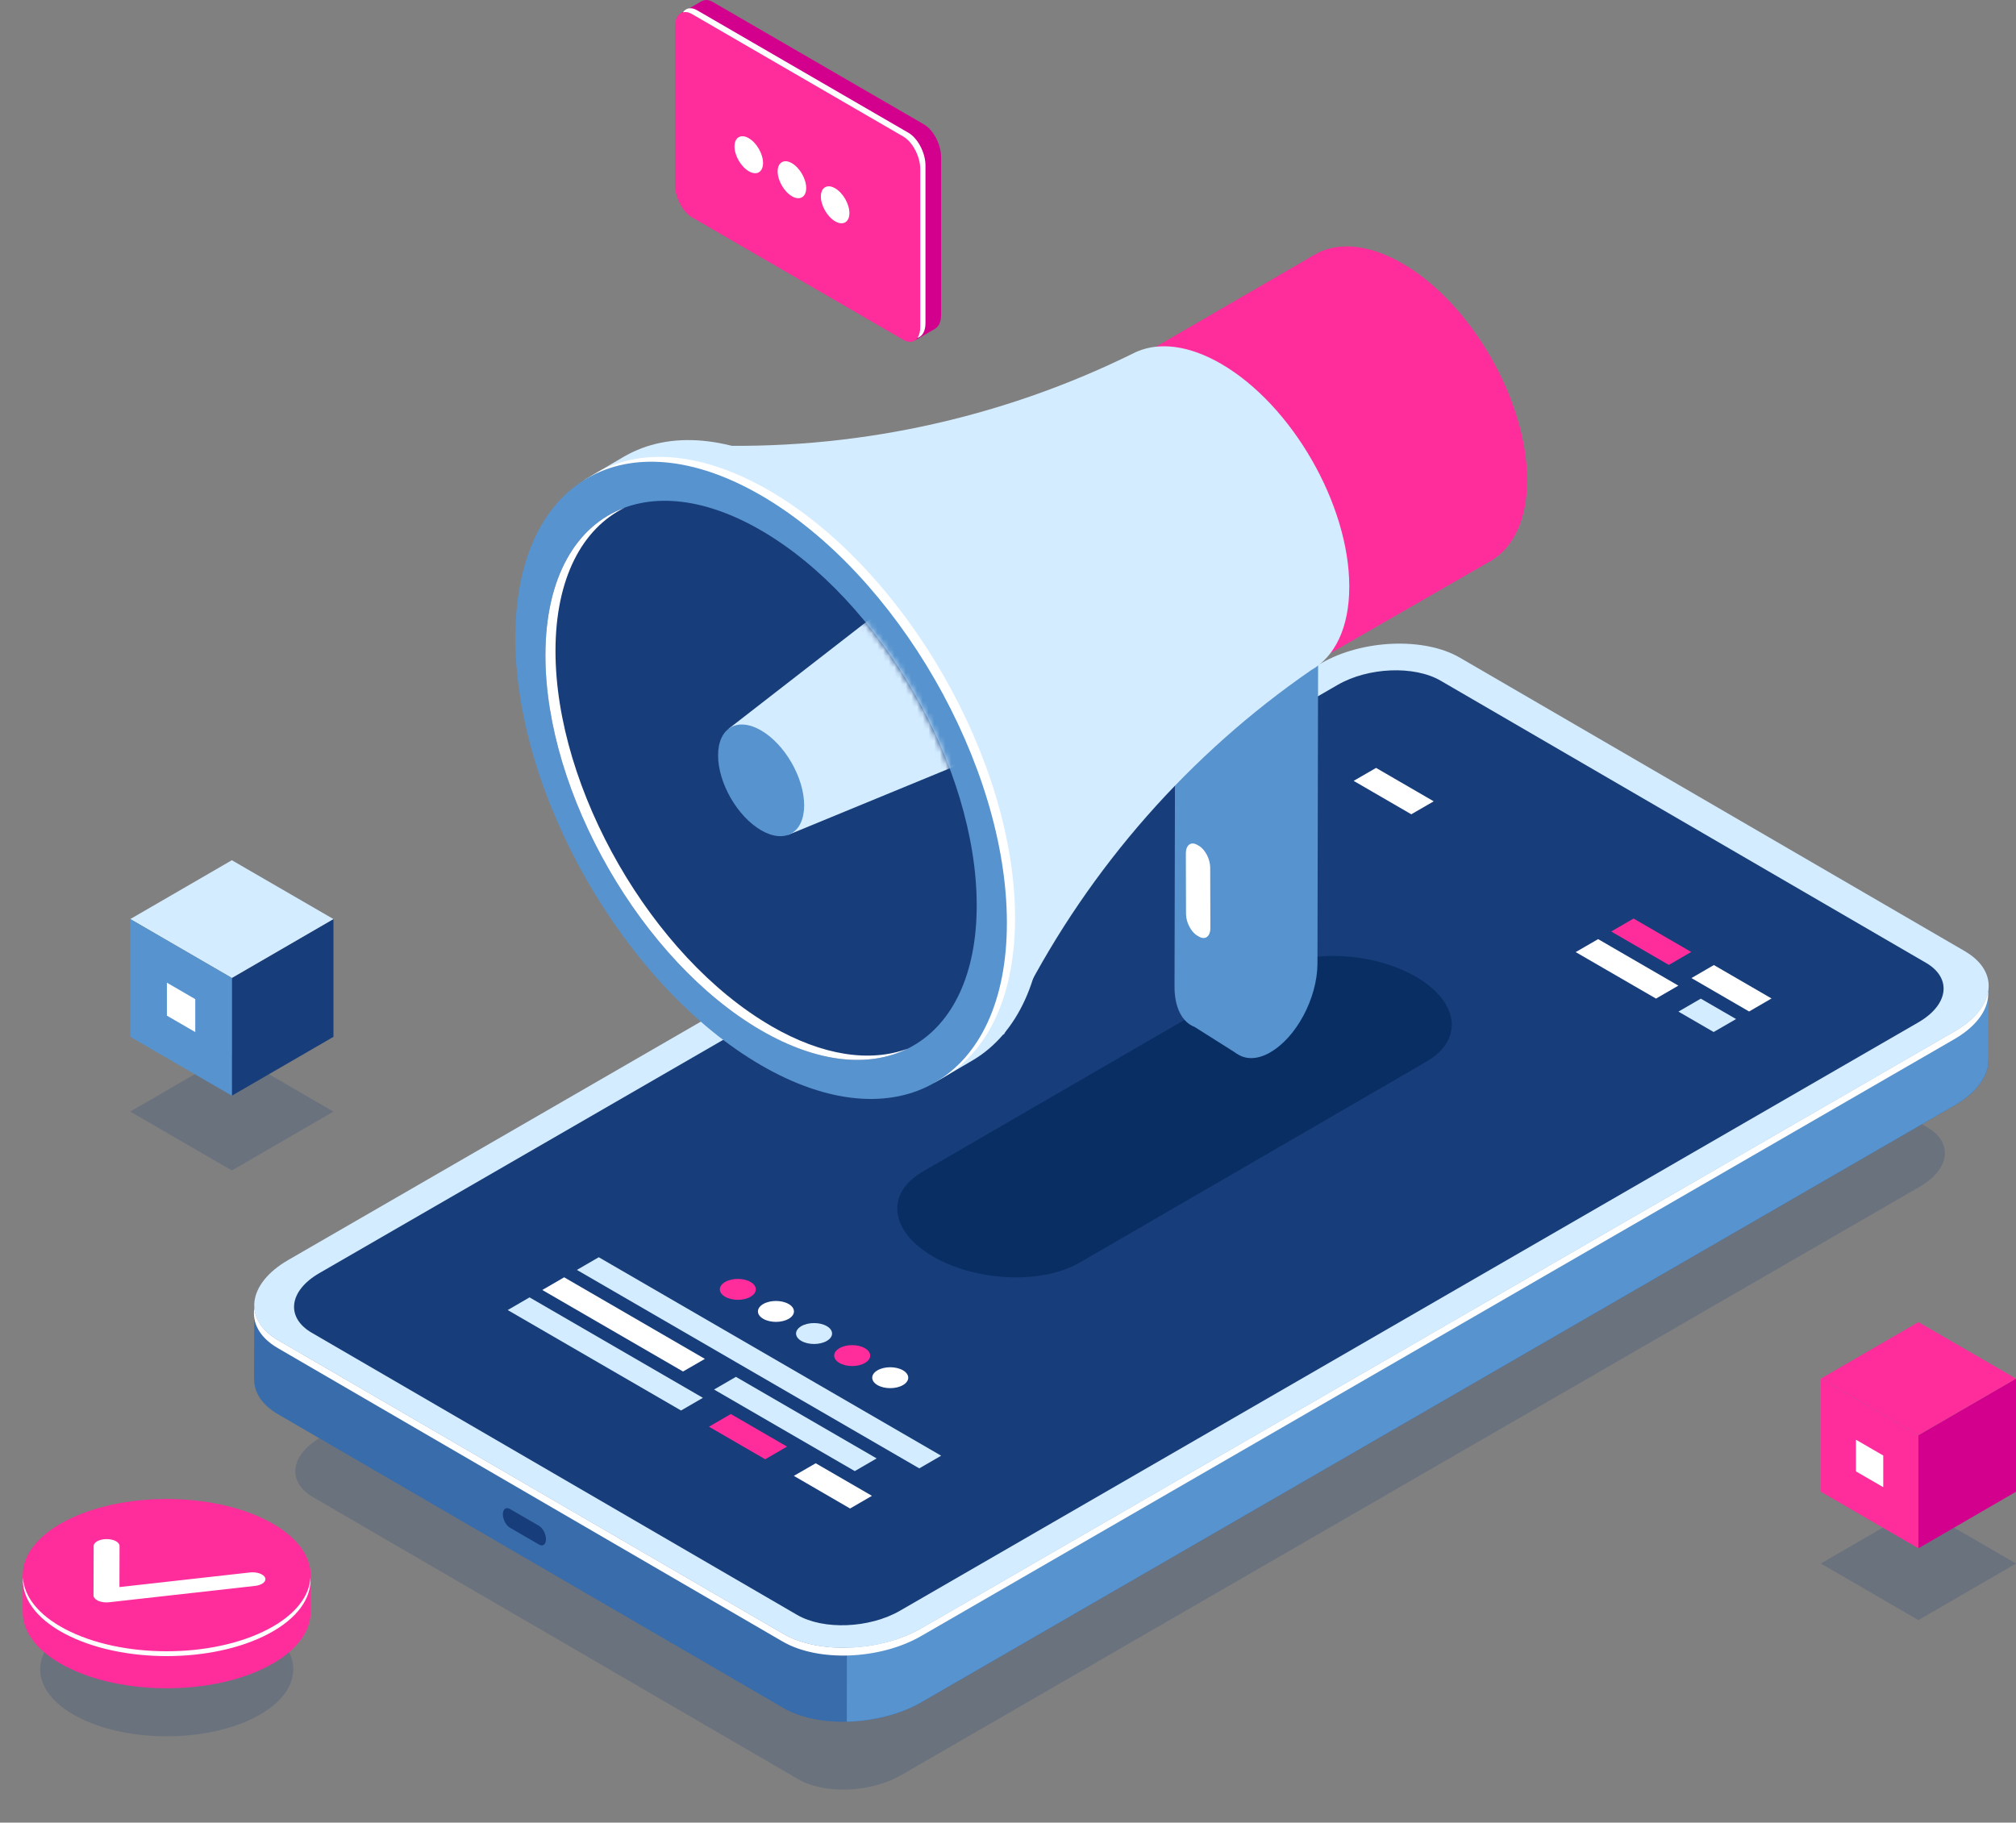 <svg xmlns="http://www.w3.org/2000/svg" width="355" height="321" viewBox="0 0 355 321" fill="none"><rect x="0" y="0" width="355" height="321" fill="#808080" stroke="none"/><path opacity="0.2" d="M45.115 302.338C36.41 306.943 22.299 306.943 13.603 302.338C4.898 297.732 4.898 290.273 13.603 285.668C22.309 281.063 36.42 281.063 45.115 285.668C53.821 290.273 53.821 297.732 45.115 302.338Z" fill="#173D7A"></path><path d="M54.709 283.926V277.408H53.362C52.156 275.506 50.141 273.714 47.279 272.202C37.377 266.966 21.322 266.966 11.429 272.202C8.567 273.714 6.553 275.506 5.346 277.408H4V283.896C3.98 287.34 6.453 290.784 11.419 293.407C21.322 298.643 37.377 298.643 47.27 293.407C52.216 290.794 54.699 287.36 54.699 283.926H54.709Z" fill="#FF2C9C"></path><path d="M47.279 286.89C37.377 292.126 21.322 292.126 11.43 286.89C1.527 281.653 1.527 273.163 11.43 267.927C21.332 262.691 37.387 262.691 47.279 267.927C57.182 273.163 57.182 281.653 47.279 286.89Z" fill="#FF2C9C"></path><path d="M47.279 286.89C37.377 292.126 21.322 292.126 11.429 286.89C6.683 284.377 4.239 281.123 4.04 277.839C3.831 281.413 6.274 285.017 11.429 287.741C21.332 292.977 37.387 292.977 47.279 287.741C52.435 285.017 54.878 281.403 54.669 277.839C54.469 281.123 52.026 284.387 47.279 286.89Z" fill="white"></path><path d="M17.134 281.844C16.705 281.614 16.465 281.313 16.465 280.993L16.495 272.262C16.495 271.602 17.522 271.061 18.779 271.061C20.035 271.061 21.052 271.602 21.052 272.272L21.033 279.511L43.989 276.938C45.225 276.798 46.432 277.218 46.691 277.869C46.95 278.52 46.163 279.161 44.936 279.301L19.228 282.184C18.549 282.264 17.852 282.174 17.313 281.944C17.253 281.914 17.193 281.894 17.134 281.864V281.844Z" fill="white"></path><path opacity="0.2" d="M339.344 198.509L253.892 148.83C249.255 146.127 241.138 146.457 235.773 149.561L56.443 253.174C51.078 256.277 50.489 260.973 55.127 263.676L140.578 313.355C145.215 316.058 153.333 315.728 158.698 312.624L338.028 209.012C343.393 205.908 343.981 201.212 339.344 198.509Z" fill="#173D7A"></path><path d="M137.875 300.766L48.943 249.065C46.022 247.363 44.655 245.08 44.755 242.697H44.735L44.775 229.752L49.721 235.569C50.04 235.359 50.369 235.148 50.718 234.938L232.641 129.824C239.861 125.649 250.78 125.208 257.023 128.842L344.699 179.823C346.474 177.871 350.193 173.756 350.193 173.756L350.153 186.431C350.283 189.284 348.259 192.328 344.18 194.68L162.257 299.795C155.038 303.97 144.118 304.41 137.875 300.776V300.766Z" fill="#396CAA"></path><path d="M89.79 269.048L94.915 272.022C95.593 272.412 96.142 272.002 96.142 271.091C96.142 270.18 95.593 269.118 94.915 268.728L89.79 265.754C89.111 265.364 88.553 265.774 88.553 266.685C88.553 267.597 89.101 268.658 89.79 269.048Z" fill="#173D7A"></path><path d="M232.631 129.824C239.851 125.649 250.771 125.208 257.013 128.842L344.689 179.823C346.464 177.871 350.183 173.756 350.183 173.756L350.143 186.431C350.273 189.284 348.249 192.328 344.17 194.68L162.247 299.795C158.478 301.967 153.711 303.119 149.114 303.219L149.284 177.981L232.621 129.834L232.631 129.824Z" fill="#5793CE"></path><path d="M345.985 167.518L257.053 115.817C250.811 112.183 239.891 112.623 232.671 116.798L50.749 221.913C43.529 226.088 42.731 232.415 48.974 236.039L137.906 287.741C144.148 291.375 155.068 290.934 162.288 286.759L344.21 181.645C351.43 177.47 352.228 171.143 345.975 167.518H345.985Z" fill="#D4ECFF"></path><path d="M137.846 289.122L48.913 237.421C45.693 235.549 44.356 232.956 44.795 230.312C44.955 232.455 46.321 234.487 48.973 236.029L137.905 287.73C144.148 291.365 155.067 290.924 162.287 286.749L344.21 181.635C347.71 179.612 349.685 177.089 350.094 174.606C350.303 177.51 348.289 180.614 344.14 183.016L162.218 288.131C154.998 292.306 144.078 292.746 137.836 289.112L137.846 289.122Z" fill="white"></path><path d="M339.134 169.561L253.683 119.882C249.045 117.179 240.928 117.509 235.563 120.613L56.223 224.226C50.858 227.329 50.27 232.035 54.907 234.728L140.359 284.407C144.996 287.11 153.113 286.78 158.478 283.676L337.808 180.053C343.173 176.95 343.761 172.244 339.124 169.551L339.134 169.561Z" fill="#173D7A"></path><path d="M161.879 258.606L101.587 223.655L105.436 221.422L165.728 256.373L161.879 258.606Z" fill="#D4ECFF"></path><path d="M119.926 248.414L89.401 230.723L93.25 228.49L123.775 246.181L119.926 248.414Z" fill="#D4ECFF"></path><path d="M134.744 257.004L124.842 251.267L128.691 249.035L138.593 254.771L134.744 257.004Z" fill="#FF2C9C"></path><path d="M149.692 265.674L139.79 259.927L143.639 257.705L153.542 263.441L149.692 265.674Z" fill="white"></path><path d="M120.275 241.546L95.494 227.189L99.343 224.956L124.124 239.323L120.275 241.546Z" fill="white"></path><path d="M150.52 259.086L125.739 244.719L129.589 242.487L154.369 256.854L150.52 259.086Z" fill="#D4ECFF"></path><path d="M132.171 228.38C130.935 229.101 128.92 229.101 127.684 228.38C126.447 227.659 126.447 226.498 127.684 225.777C128.92 225.056 130.935 225.056 132.171 225.777C133.408 226.498 133.408 227.659 132.171 228.38Z" fill="#FF2C9C"></path><path d="M138.882 232.265C137.646 232.986 135.631 232.986 134.395 232.265C133.158 231.544 133.158 230.383 134.395 229.662C135.631 228.941 137.646 228.941 138.882 229.662C140.119 230.383 140.119 231.544 138.882 232.265Z" fill="white"></path><path d="M145.594 236.159C144.357 236.88 142.343 236.88 141.106 236.159C139.87 235.438 139.87 234.277 141.106 233.556C142.343 232.835 144.357 232.835 145.594 233.556C146.83 234.277 146.83 235.438 145.594 236.159Z" fill="#D4ECFF"></path><path d="M152.305 240.044C151.068 240.764 149.054 240.764 147.818 240.044C146.581 239.323 146.581 238.161 147.818 237.441C149.054 236.72 151.068 236.72 152.305 237.441C153.542 238.161 153.542 239.323 152.305 240.044Z" fill="#FF2C9C"></path><path d="M159.006 243.939C157.77 244.659 155.756 244.659 154.519 243.939C153.282 243.218 153.282 242.056 154.519 241.336C155.756 240.615 157.77 240.615 159.006 241.336C160.243 242.056 160.243 243.218 159.006 243.939Z" fill="white"></path><path d="M293.87 169.941L283.719 164.054L287.658 161.771L297.809 167.658L293.87 169.941Z" fill="#FF2C9C"></path><path d="M308.001 178.141L297.849 172.254L301.798 169.961L311.95 175.848L308.001 178.141Z" fill="white"></path><path d="M248.517 143.41L238.365 137.523L242.314 135.24L252.466 141.127L248.517 143.41Z" fill="white"></path><path d="M291.607 175.868L277.466 167.679L281.415 165.396L295.546 173.586L291.607 175.868Z" fill="white"></path><path d="M301.758 181.755L295.556 178.161L299.495 175.878L305.707 179.473L301.758 181.755Z" fill="#D4ECFF"></path><path opacity="0.2" d="M337.818 285.328L320.636 275.366L337.818 265.404L355 275.366L337.818 285.328Z" fill="#173D7A"></path><path d="M355 262.721L337.818 272.683V252.759L355 242.797V262.721Z" fill="#D3008D"></path><path d="M337.818 252.759L320.636 242.797L337.818 232.846L355 242.797L337.818 252.759Z" fill="#FF2C9C"></path><path d="M337.818 272.683L320.636 262.721V242.797L337.818 252.759V272.683Z" fill="#FF2C9C"></path><path d="M331.625 261.92L326.819 259.137V253.56L331.625 256.343V261.92Z" fill="white"></path><path opacity="0.2" d="M40.826 206.134L22.936 195.772L40.826 185.399L58.716 195.772L40.826 206.134Z" fill="#173D7A"></path><path d="M58.716 182.606L40.826 192.969V172.234L58.716 161.862V182.606Z" fill="#173D7A"></path><path d="M40.826 172.234L22.946 161.862L40.826 151.5L58.716 161.862L40.826 172.234Z" fill="#D4ECFF"></path><path d="M40.826 192.969L22.946 182.606V161.862L40.826 172.234V192.969Z" fill="#5793CE"></path><path d="M34.384 181.765L29.388 178.872V173.065L34.384 175.968V181.765Z" fill="white"></path><path d="M162.736 21.926L125.52 0.35C124.782 -0.08 124.114 -0.09 123.596 0.2V0.18L119.986 2.273C119.986 2.273 121.581 2.853 122.519 3.204V30.416C122.519 32.628 123.855 35.202 125.51 36.163L161.081 56.777V59.971L164.731 57.858H164.711C165.329 57.478 165.718 56.647 165.718 55.456V27.673C165.718 25.46 164.382 22.887 162.726 21.926H162.736Z" fill="#D3008D"></path><path d="M159.067 59.85L121.85 38.275C120.195 37.314 118.859 34.741 118.859 32.528V4.745C118.859 2.533 120.195 1.511 121.85 2.473L159.067 24.048C160.722 25.009 162.058 27.582 162.058 29.795V57.578C162.058 59.79 160.722 60.812 159.067 59.85Z" fill="#FF2C9C"></path><path d="M159.974 23.388L122.758 1.812C121.711 1.201 120.793 1.392 120.255 2.172C120.713 2.052 121.262 2.132 121.84 2.473L159.056 24.048C160.712 25.009 162.048 27.583 162.048 29.795V57.578C162.048 58.389 161.869 59.04 161.559 59.49C162.397 59.27 162.966 58.349 162.966 56.917V29.134C162.966 26.922 161.629 24.349 159.974 23.388Z" fill="white"></path><path d="M134.365 28.704C134.365 30.316 133.238 30.967 131.852 30.156C130.466 29.355 129.339 27.392 129.339 25.791C129.339 24.189 130.466 23.528 131.852 24.339C133.238 25.14 134.365 27.102 134.365 28.704Z" fill="white"></path><path d="M141.964 33.109C141.964 34.721 140.837 35.372 139.451 34.561C138.065 33.75 136.938 31.798 136.938 30.196C136.938 28.594 138.065 27.933 139.451 28.744C140.837 29.555 141.964 31.507 141.964 33.109Z" fill="white"></path><path d="M149.573 37.524C149.573 39.136 148.446 39.787 147.06 38.976C145.674 38.165 144.547 36.213 144.547 34.611C144.547 33.009 145.674 32.348 147.06 33.159C148.446 33.97 149.573 35.922 149.573 37.524Z" fill="white"></path><path d="M190.11 222.373L251.179 186.971C257.791 183.137 256.963 176.449 249.325 172.024C241.686 167.598 230.148 167.118 223.537 170.952L162.467 206.354C155.855 210.189 156.683 216.877 164.322 221.302C171.96 225.727 183.498 226.208 190.11 222.373Z" fill="#092E63"></path><path d="M223.616 164.484L223.636 157.276L232.123 114.345L223.736 109.149L206.943 118.46L206.823 173.795C206.823 177.52 208.209 180.033 210.343 180.854L217.813 185.569L218.75 182.005L220.036 175.518C222.2 172.314 223.616 168.229 223.626 164.484H223.616Z" fill="#5793CE"></path><path d="M223.577 185.409C218.94 187.982 215.19 185.109 215.2 178.992L215.32 123.656L232.113 114.345L231.993 169.681C231.983 175.798 228.214 182.836 223.567 185.399L223.577 185.409Z" fill="#5793CE"></path><path d="M268.91 84.55C268.91 98.597 259.087 104.283 246.971 97.265C234.855 90.247 225.032 73.167 225.032 59.12C225.032 45.073 234.855 39.387 246.971 46.405C259.087 53.423 268.91 70.503 268.91 84.55Z" fill="#FF2C9C"></path><path d="M262.697 98.677L198.865 135.43L164.541 83.679L231.056 45.113L262.697 98.677Z" fill="#FF2C9C"></path><path d="M237.597 103.312C237.597 88.865 227.496 71.305 215.03 64.076C209.366 60.792 204.2 60.221 200.232 61.913L200.152 61.944C200.122 61.964 200.082 61.974 200.052 61.993C199.883 62.074 199.703 62.154 199.534 62.244C175.969 73.868 149.902 79.424 123.655 78.403L116.226 78.113L176.747 182.236L180.028 175.878C191.985 152.681 209.456 132.817 230.876 118.03C235.025 115.687 237.597 110.591 237.597 103.302V103.312Z" fill="#D4ECFF"></path><path d="M183.807 158.708C183.807 130.995 164.431 97.295 140.528 83.439C128.611 76.53 117.811 75.859 109.983 80.365L109.943 80.385C109.923 80.395 109.903 80.405 109.884 80.415L102.783 84.59L105.266 84.069C100.22 89.346 97.249 97.675 97.249 108.518C97.249 136.231 116.625 169.931 140.528 183.787C149.912 189.224 158.588 190.796 165.678 189.024L164.551 190.685L171.093 186.851C171.093 186.851 171.163 186.811 171.193 186.791L171.432 186.651C179.091 182.035 183.817 172.374 183.817 158.698L183.807 158.708Z" fill="#D4ECFF"></path><path d="M178.742 161.671C178.742 133.958 159.366 100.259 135.462 86.402C123.705 79.584 113.035 78.843 105.237 83.148L104.15 83.789C103.781 84.029 103.412 84.28 103.063 84.54L105.266 84.079C100.22 89.356 97.249 97.686 97.249 108.528C97.249 136.241 116.625 169.941 140.528 183.797C149.912 189.234 158.588 190.806 165.678 189.034L164.651 190.545C173.307 186.39 178.742 176.339 178.742 161.671Z" fill="white"></path><path d="M177.305 162.522C177.305 190.235 157.929 201.469 134.026 187.612C110.123 173.756 90.747 140.056 90.747 112.343C90.747 84.63 110.123 73.397 134.026 87.253C157.929 101.11 177.305 134.81 177.305 162.522Z" fill="#5793CE"></path><path d="M171.99 159.449C171.99 183.758 154.988 193.619 134.016 181.455C113.045 169.301 96.042 139.736 96.042 115.417C96.042 91.098 113.045 81.246 134.016 93.411C154.988 105.565 171.99 135.13 171.99 159.449Z" fill="#173D7A"></path><path d="M135.791 180.694C114.82 168.54 97.817 138.975 97.817 114.656C97.817 101.891 102.504 93.11 109.993 89.416C101.477 92.55 96.042 101.681 96.042 115.427C96.042 139.736 113.045 169.301 134.016 181.465C143.978 187.242 153.033 188.043 159.814 184.699C153.272 187.112 144.906 185.99 135.791 180.704V180.694Z" fill="white"></path><mask id="mask0_1170_8793" style="mask-type:luminance" maskUnits="userSpaceOnUse" x="96" y="88" width="76" height="99"><path d="M171.99 159.449C171.99 183.758 154.988 193.619 134.016 181.455C113.045 169.301 96.042 139.736 96.042 115.417C96.042 91.098 113.045 81.246 134.016 93.411C154.988 105.565 171.99 135.13 171.99 159.449Z" fill="white"></path></mask><g mask="url(#mask0_1170_8793)"><path d="M128.332 128.322L183.438 85.551L203.443 120.403L138.773 147.044L128.332 128.322Z" fill="#D4ECFF"></path><path d="M141.605 141.828C141.605 146.684 138.214 148.656 134.026 146.223C129.838 143.79 126.447 137.893 126.447 133.038C126.447 128.182 129.838 126.21 134.026 128.642C138.214 131.075 141.605 136.972 141.605 141.828Z" fill="#5793CE"></path></g><path d="M211.151 164.965L210.852 164.795C209.745 164.164 208.858 162.452 208.848 160.981L208.818 150.308C208.818 148.836 209.705 148.155 210.802 148.786L211.101 148.956C212.208 149.587 213.096 151.299 213.106 152.771L213.136 163.443C213.136 164.915 212.248 165.596 211.151 164.965Z" fill="white"></path></svg>